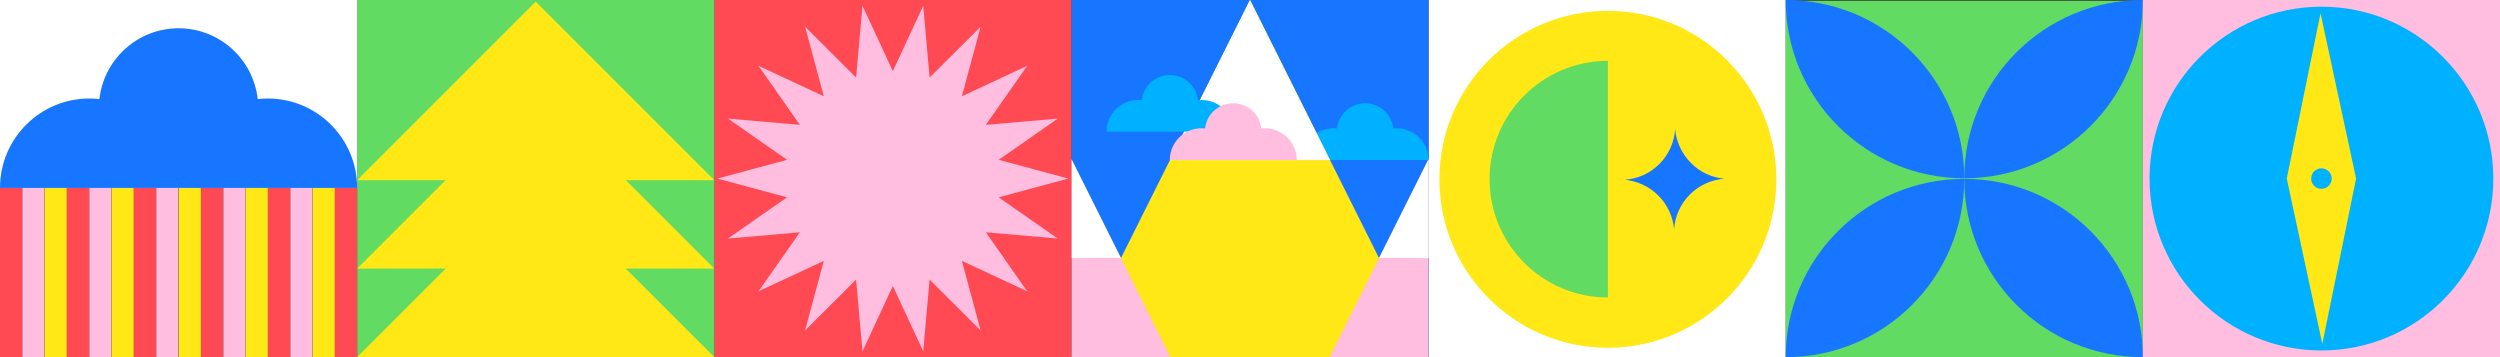 <?xml version="1.0" encoding="UTF-8"?> <svg xmlns="http://www.w3.org/2000/svg" xmlns:xlink="http://www.w3.org/1999/xlink" version="1.1" id="Layer_1" x="0px" y="0px" viewBox="0 0 1680 240" style="enable-background:new 0 0 1680 240;" xml:space="preserve"><rect x="0" y="0" width="1680" height="240" fill="#333333" stroke="none"/> <style type="text/css"> .st0{fill:#61DB61;} .st1{fill:#1776FF;} .st2{fill:#FFFFFF;} .st3{fill:#FFE815;} .st4{fill:#00B1FF;} .st5{fill:#FFBDE0;} .st6{fill:#FF4A53;} .st7{stroke:#000000;stroke-miterlimit:10;} </style> <g> <rect x="960" class="st2" width="240" height="240"></rect> <circle class="st3" cx="1080.5" cy="120.5" r="113.2"></circle> <path class="st0" d="M1080.5,40.9c-43.9,0-79.5,35.6-79.5,79.5c0,43.9,35.6,79.5,79.5,79.5V40.9z"></path> <g> <path class="st1" d="M1114.4,131.4c6.3,6.3,9.8,14.4,10.6,22.6c0.6-8.5,4.1-16.8,10.6-23.3c6.5-6.5,14.8-10,23.3-10.6 c-8.3-0.7-16.3-4.2-22.6-10.6c-6.3-6.3-9.8-14.4-10.6-22.6c-0.6,8.5-4.1,16.8-10.6,23.3c-6.5,6.5-14.8,10-23.3,10.6 C1100,121.6,1108.1,125.1,1114.4,131.4z"></path> </g> </g> <g> <rect x="720" class="st1" width="240" height="240"></rect> <path class="st4" d="M938.7,86.2c-0.8,0-1.6,0.1-2.4,0.1c-1.1-9.5-9.1-16.9-18.9-16.9s-17.9,7.4-18.9,16.9 c-0.8-0.1-1.6-0.1-2.4-0.1c-11.8,0-21.3,9.6-21.3,21.3h42.7H960C960,95.8,950.4,86.2,938.7,86.2z"></path> <polygon class="st3" points="720,240 840,0 960,240 "></polygon> <polygon class="st2" points="786.2,107.6 893.8,107.6 840,0 "></polygon> <polygon class="st5" points="960,106.9 893.5,240 960,240 "></polygon> <path class="st2" d="M926.7,173.5c0.3-0.6,33.3,0,33.3,0l0-66.5L926.7,173.5z"></path> <polygon class="st5" points="720,106.9 786.5,240 720,240 "></polygon> <path class="st2" d="M753.3,173.5c-0.3-0.6-33.3,0-33.3,0l0-66.5L753.3,173.5z"></path> <path class="st4" d="M807.5,67.2c-0.8,0-1.6,0.1-2.4,0.1c-1.1-9.5-9.1-16.9-18.9-16.9c-9.8,0-17.9,7.4-18.9,16.9 c-0.8-0.1-1.6-0.1-2.4-0.1c-11.8,0-21.3,9.6-21.3,21.3h42.7h42.7C828.8,76.7,819.3,67.2,807.5,67.2z"></path> <path class="st5" d="M850,86.2c-0.8,0-1.6,0.1-2.4,0.1c-1.1-9.5-9.1-16.9-18.9-16.9s-17.9,7.4-18.9,16.9c-0.8-0.1-1.6-0.1-2.4-0.1 c-11.8,0-21.3,9.6-21.3,21.3h42.7h42.7C871.3,95.8,861.8,86.2,850,86.2z"></path> </g> <g> <rect x="480" class="st6" width="240" height="240"></rect> <polygon class="st5" points="717.9,120 671.1,132.6 710.8,160.3 662.5,156.1 690.3,195.8 646.4,175.3 659,222.1 624.7,187.9 620.4,236.1 600,192.2 579.6,236.1 575.3,187.9 541,222.1 553.6,175.3 509.7,195.8 537.5,156.1 489.2,160.3 528.9,132.6 482.1,120 528.9,107.4 489.2,79.7 537.5,83.9 509.7,44.2 553.6,64.7 541,17.9 575.3,52.1 579.6,3.9 600,47.8 620.4,3.9 624.7,52.1 659,17.9 646.4,64.7 690.3,44.2 662.5,83.9 710.8,79.7 671.1,107.4 "></polygon> </g> <g> <rect x="240" class="st0" width="240" height="240"></rect> <polygon class="st3" points="240,240 360,120 480,240 "></polygon> <polygon class="st3" points="240,180.5 360,60.5 480,180.5 "></polygon> <polygon class="st3" points="240,121.1 360,1.1 480,121.1 "></polygon> </g> <g> <rect y="119.7" class="st6" width="14.9" height="120.3"></rect> <rect x="15" y="119.7" class="st5" width="14.9" height="120.3"></rect> <rect x="30" y="119.7" class="st3" width="14.9" height="120.3"></rect> <rect x="45" y="119.7" class="st6" width="14.9" height="120.3"></rect> <rect x="60" y="119.7" class="st5" width="14.9" height="120.3"></rect> <rect x="75" y="119.7" class="st3" width="14.9" height="120.3"></rect> <rect x="90" y="119.7" class="st6" width="14.9" height="120.3"></rect> <rect x="105" y="119.7" class="st5" width="14.9" height="120.3"></rect> <rect x="120.1" y="119.7" class="st3" width="14.9" height="120.3"></rect> <rect x="135.1" y="119.7" class="st6" width="14.9" height="120.3"></rect> <rect x="150.1" y="119.7" class="st5" width="14.9" height="120.3"></rect> <rect x="165.1" y="119.7" class="st3" width="14.9" height="120.3"></rect> <rect x="180.1" y="119.7" class="st6" width="14.9" height="120.3"></rect> <rect x="195.1" y="119.7" class="st5" width="14.9" height="120.3"></rect> <rect x="225.1" y="119.7" class="st6" width="14.9" height="120.3"></rect> <rect x="210.1" y="119.7" class="st3" width="14.9" height="120.3"></rect> <rect class="st2" width="240" height="126.3"></rect> <path class="st1" d="M180,66.2c-2.3,0-4.6,0.1-6.8,0.4C170.2,39.8,147.5,19,120,19c-27.5,0-50.2,20.8-53.2,47.6 c-2.2-0.3-4.5-0.4-6.8-0.4c-33.1,0-60,26.9-60,60.1h120h120C240,93.1,213.1,66.2,180,66.2z"></path> </g> <g> <rect x="1200" y="0.5" class="st0" width="240" height="239.5"></rect> <path class="st1" d="M1200,0c0,66.1,53.7,119.8,120,119.8C1320,53.6,1266.3,0,1200,0z"></path> <path class="st1" d="M1440,0c-66.3,0-120,53.6-120,119.8C1386.3,119.8,1440,66.1,1440,0z"></path> <path class="st1" d="M1440,240c0-66.1-53.7-119.8-120-119.8C1320,186.4,1373.7,240,1440,240z"></path> <path class="st1" d="M1200,240c66.3,0,120-53.6,120-119.8C1253.7,120.2,1200,173.9,1200,240z"></path> </g> <g> <rect x="1440" class="st5" width="240" height="240"></rect> <circle class="st4" cx="1560" cy="120" r="115.5"></circle> <polygon class="st3" points="1559.4,8.9 1536.7,120 1560.6,231.1 1583.3,120 "></polygon> <circle class="st4" cx="1560" cy="120" r="6.9"></circle> </g> </svg> 